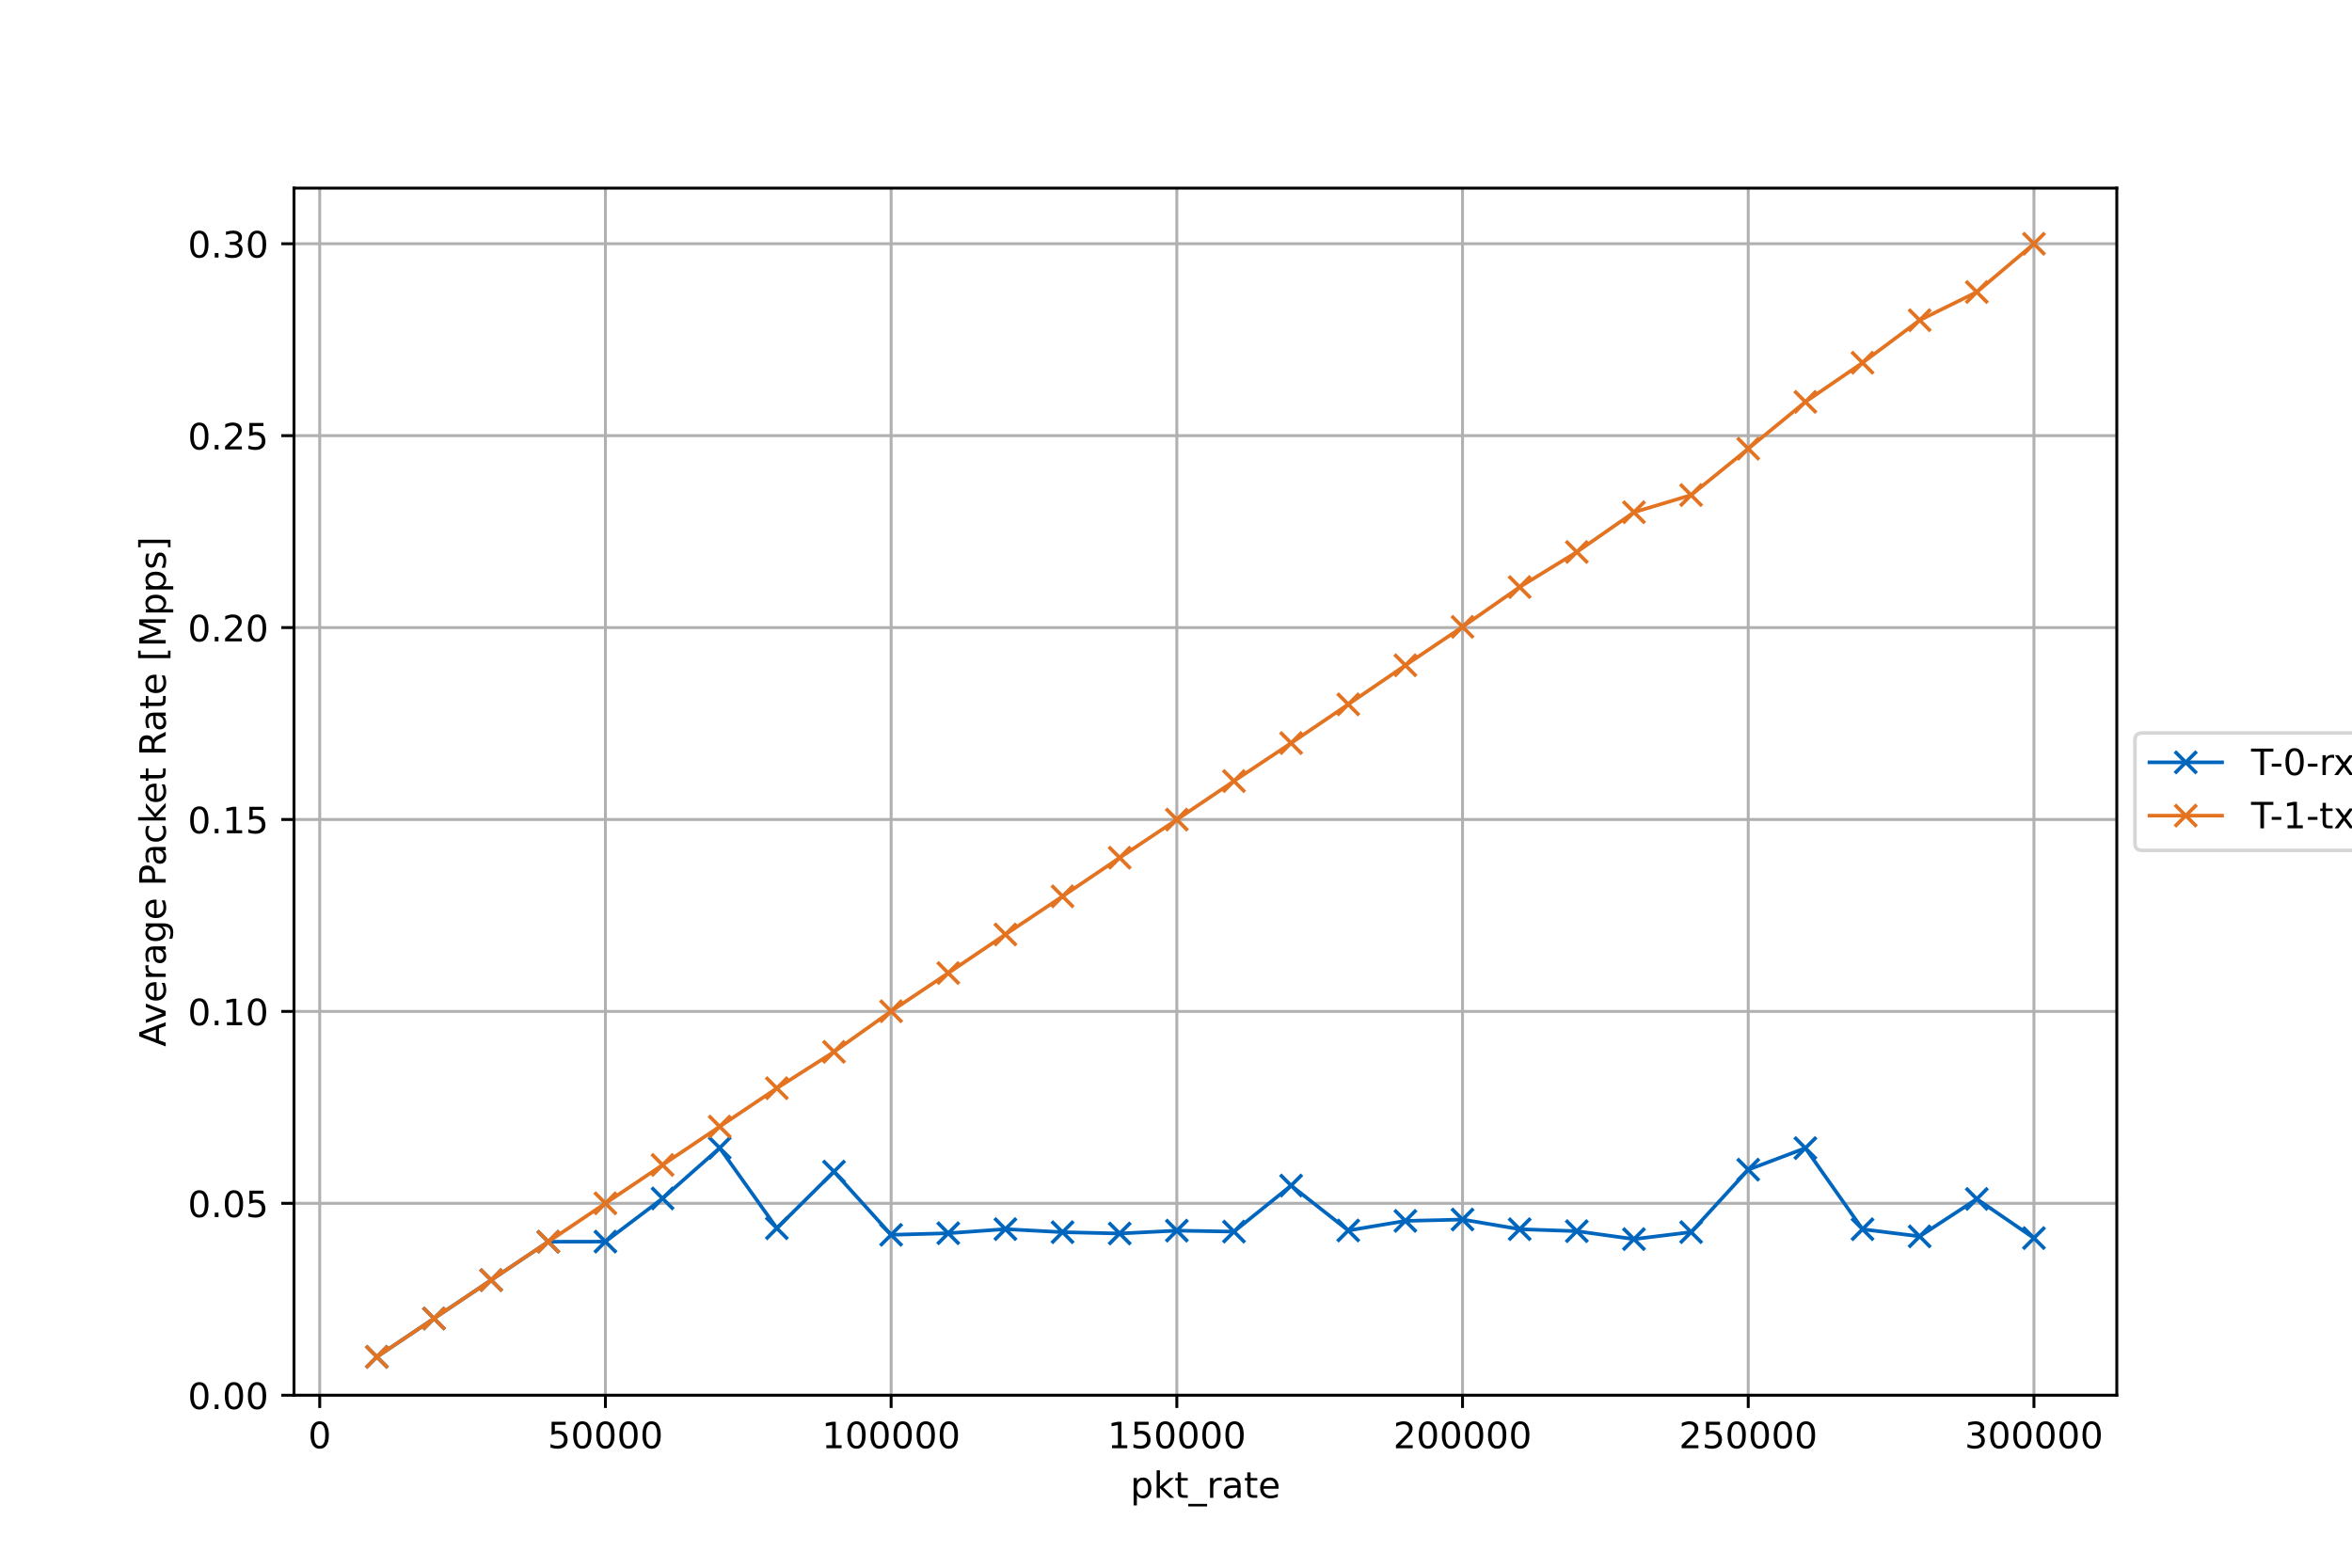 <?xml version="1.0" encoding="utf-8" standalone="no"?>
<!DOCTYPE svg PUBLIC "-//W3C//DTD SVG 1.1//EN"
  "http://www.w3.org/Graphics/SVG/1.1/DTD/svg11.dtd">
<!-- Created with matplotlib (https://matplotlib.org/) -->
<svg height="432pt" version="1.1" viewBox="0 0 648 432" width="648pt" xmlns="http://www.w3.org/2000/svg" xmlns:xlink="http://www.w3.org/1999/xlink">
 <defs>
  <style type="text/css">*{stroke-linecap:butt;stroke-linejoin:round;}</style>
 </defs>
 <g id="figure_1">
  <g id="patch_1">
   <path d="M 0 432 
L 648 432 
L 648 0 
L 0 0 
z
" style="fill:#ffffff;"/>
  </g>
  <g id="axes_1">
   <g id="patch_2">
    <path d="M 81 384.48 
L 583.2 384.48 
L 583.2 51.84 
L 81 51.84 
z
" style="fill:#ffffff;"/>
   </g>
   <g id="matplotlib.axis_1">
    <g id="xtick_1">
     <g id="line2d_1">
      <path clip-path="url(#p0694fd6009)" d="M 88.084 384.48 
L 88.084 51.84 
" style="fill:none;stroke:#b0b0b0;stroke-linecap:square;stroke-width:0.8;"/>
     </g>
     <g id="line2d_2">
      <defs>
       <path d="M 0 0 
L 0 3.5 
" id="m692e682ff9" style="stroke:#000000;stroke-width:0.8;"/>
      </defs>
      <g>
       <use style="stroke:#000000;stroke-width:0.8;" x="88.084" xlink:href="#m692e682ff9" y="384.48"/>
      </g>
     </g>
     <g id="text_1">
      <!-- 0 -->
      <g transform="translate(84.903 399.078)scale(0.1 -0.1)">
       <defs>
        <path d="M 31.781 66.406 
Q 24.172 66.406 20.328 58.906 
Q 16.5 51.422 16.5 36.375 
Q 16.5 21.391 20.328 13.891 
Q 24.172 6.391 31.781 6.391 
Q 39.453 6.391 43.281 13.891 
Q 47.125 21.391 47.125 36.375 
Q 47.125 51.422 43.281 58.906 
Q 39.453 66.406 31.781 66.406 
z
M 31.781 74.219 
Q 44.047 74.219 50.516 64.516 
Q 56.984 54.828 56.984 36.375 
Q 56.984 17.969 50.516 8.266 
Q 44.047 -1.422 31.781 -1.422 
Q 19.531 -1.422 13.062 8.266 
Q 6.594 17.969 6.594 36.375 
Q 6.594 54.828 13.062 64.516 
Q 19.531 74.219 31.781 74.219 
z
" id="DejaVuSans-48"/>
       </defs>
       <use xlink:href="#DejaVuSans-48"/>
      </g>
     </g>
    </g>
    <g id="xtick_2">
     <g id="line2d_3">
      <path clip-path="url(#p0694fd6009)" d="M 166.799 384.48 
L 166.799 51.84 
" style="fill:none;stroke:#b0b0b0;stroke-linecap:square;stroke-width:0.8;"/>
     </g>
     <g id="line2d_4">
      <g>
       <use style="stroke:#000000;stroke-width:0.8;" x="166.799" xlink:href="#m692e682ff9" y="384.48"/>
      </g>
     </g>
     <g id="text_2">
      <!-- 50000 -->
      <g transform="translate(150.893 399.078)scale(0.1 -0.1)">
       <defs>
        <path d="M 10.797 72.906 
L 49.516 72.906 
L 49.516 64.594 
L 19.828 64.594 
L 19.828 46.734 
Q 21.969 47.469 24.109 47.828 
Q 26.266 48.188 28.422 48.188 
Q 40.625 48.188 47.75 41.5 
Q 54.891 34.812 54.891 23.391 
Q 54.891 11.625 47.562 5.094 
Q 40.234 -1.422 26.906 -1.422 
Q 22.312 -1.422 17.547 -0.641 
Q 12.797 0.141 7.719 1.703 
L 7.719 11.625 
Q 12.109 9.234 16.797 8.062 
Q 21.484 6.891 26.703 6.891 
Q 35.156 6.891 40.078 11.328 
Q 45.016 15.766 45.016 23.391 
Q 45.016 31 40.078 35.438 
Q 35.156 39.891 26.703 39.891 
Q 22.75 39.891 18.812 39.016 
Q 14.891 38.141 10.797 36.281 
z
" id="DejaVuSans-53"/>
       </defs>
       <use xlink:href="#DejaVuSans-53"/>
       <use x="63.623" xlink:href="#DejaVuSans-48"/>
       <use x="127.246" xlink:href="#DejaVuSans-48"/>
       <use x="190.869" xlink:href="#DejaVuSans-48"/>
       <use x="254.492" xlink:href="#DejaVuSans-48"/>
      </g>
     </g>
    </g>
    <g id="xtick_3">
     <g id="line2d_5">
      <path clip-path="url(#p0694fd6009)" d="M 245.514 384.48 
L 245.514 51.84 
" style="fill:none;stroke:#b0b0b0;stroke-linecap:square;stroke-width:0.8;"/>
     </g>
     <g id="line2d_6">
      <g>
       <use style="stroke:#000000;stroke-width:0.8;" x="245.514" xlink:href="#m692e682ff9" y="384.48"/>
      </g>
     </g>
     <g id="text_3">
      <!-- 100000 -->
      <g transform="translate(226.426 399.078)scale(0.1 -0.1)">
       <defs>
        <path d="M 12.406 8.297 
L 28.516 8.297 
L 28.516 63.922 
L 10.984 60.406 
L 10.984 69.391 
L 28.422 72.906 
L 38.281 72.906 
L 38.281 8.297 
L 54.391 8.297 
L 54.391 0 
L 12.406 0 
z
" id="DejaVuSans-49"/>
       </defs>
       <use xlink:href="#DejaVuSans-49"/>
       <use x="63.623" xlink:href="#DejaVuSans-48"/>
       <use x="127.246" xlink:href="#DejaVuSans-48"/>
       <use x="190.869" xlink:href="#DejaVuSans-48"/>
       <use x="254.492" xlink:href="#DejaVuSans-48"/>
       <use x="318.115" xlink:href="#DejaVuSans-48"/>
      </g>
     </g>
    </g>
    <g id="xtick_4">
     <g id="line2d_7">
      <path clip-path="url(#p0694fd6009)" d="M 324.229 384.48 
L 324.229 51.84 
" style="fill:none;stroke:#b0b0b0;stroke-linecap:square;stroke-width:0.8;"/>
     </g>
     <g id="line2d_8">
      <g>
       <use style="stroke:#000000;stroke-width:0.8;" x="324.229" xlink:href="#m692e682ff9" y="384.48"/>
      </g>
     </g>
     <g id="text_4">
      <!-- 150000 -->
      <g transform="translate(305.141 399.078)scale(0.1 -0.1)">
       <use xlink:href="#DejaVuSans-49"/>
       <use x="63.623" xlink:href="#DejaVuSans-53"/>
       <use x="127.246" xlink:href="#DejaVuSans-48"/>
       <use x="190.869" xlink:href="#DejaVuSans-48"/>
       <use x="254.492" xlink:href="#DejaVuSans-48"/>
       <use x="318.115" xlink:href="#DejaVuSans-48"/>
      </g>
     </g>
    </g>
    <g id="xtick_5">
     <g id="line2d_9">
      <path clip-path="url(#p0694fd6009)" d="M 402.943 384.48 
L 402.943 51.84 
" style="fill:none;stroke:#b0b0b0;stroke-linecap:square;stroke-width:0.8;"/>
     </g>
     <g id="line2d_10">
      <g>
       <use style="stroke:#000000;stroke-width:0.8;" x="402.943" xlink:href="#m692e682ff9" y="384.48"/>
      </g>
     </g>
     <g id="text_5">
      <!-- 200000 -->
      <g transform="translate(383.856 399.078)scale(0.1 -0.1)">
       <defs>
        <path d="M 19.188 8.297 
L 53.609 8.297 
L 53.609 0 
L 7.328 0 
L 7.328 8.297 
Q 12.938 14.109 22.625 23.891 
Q 32.328 33.688 34.812 36.531 
Q 39.547 41.844 41.422 45.531 
Q 43.312 49.219 43.312 52.781 
Q 43.312 58.594 39.234 62.25 
Q 35.156 65.922 28.609 65.922 
Q 23.969 65.922 18.812 64.312 
Q 13.672 62.703 7.812 59.422 
L 7.812 69.391 
Q 13.766 71.781 18.938 73 
Q 24.125 74.219 28.422 74.219 
Q 39.75 74.219 46.484 68.547 
Q 53.219 62.891 53.219 53.422 
Q 53.219 48.922 51.531 44.891 
Q 49.859 40.875 45.406 35.406 
Q 44.188 33.984 37.641 27.219 
Q 31.109 20.453 19.188 8.297 
z
" id="DejaVuSans-50"/>
       </defs>
       <use xlink:href="#DejaVuSans-50"/>
       <use x="63.623" xlink:href="#DejaVuSans-48"/>
       <use x="127.246" xlink:href="#DejaVuSans-48"/>
       <use x="190.869" xlink:href="#DejaVuSans-48"/>
       <use x="254.492" xlink:href="#DejaVuSans-48"/>
       <use x="318.115" xlink:href="#DejaVuSans-48"/>
      </g>
     </g>
    </g>
    <g id="xtick_6">
     <g id="line2d_11">
      <path clip-path="url(#p0694fd6009)" d="M 481.658 384.48 
L 481.658 51.84 
" style="fill:none;stroke:#b0b0b0;stroke-linecap:square;stroke-width:0.8;"/>
     </g>
     <g id="line2d_12">
      <g>
       <use style="stroke:#000000;stroke-width:0.8;" x="481.658" xlink:href="#m692e682ff9" y="384.48"/>
      </g>
     </g>
     <g id="text_6">
      <!-- 250000 -->
      <g transform="translate(462.57 399.078)scale(0.1 -0.1)">
       <use xlink:href="#DejaVuSans-50"/>
       <use x="63.623" xlink:href="#DejaVuSans-53"/>
       <use x="127.246" xlink:href="#DejaVuSans-48"/>
       <use x="190.869" xlink:href="#DejaVuSans-48"/>
       <use x="254.492" xlink:href="#DejaVuSans-48"/>
       <use x="318.115" xlink:href="#DejaVuSans-48"/>
      </g>
     </g>
    </g>
    <g id="xtick_7">
     <g id="line2d_13">
      <path clip-path="url(#p0694fd6009)" d="M 560.373 384.48 
L 560.373 51.84 
" style="fill:none;stroke:#b0b0b0;stroke-linecap:square;stroke-width:0.8;"/>
     </g>
     <g id="line2d_14">
      <g>
       <use style="stroke:#000000;stroke-width:0.8;" x="560.373" xlink:href="#m692e682ff9" y="384.48"/>
      </g>
     </g>
     <g id="text_7">
      <!-- 300000 -->
      <g transform="translate(541.285 399.078)scale(0.1 -0.1)">
       <defs>
        <path d="M 40.578 39.312 
Q 47.656 37.797 51.625 33 
Q 55.609 28.219 55.609 21.188 
Q 55.609 10.406 48.188 4.484 
Q 40.766 -1.422 27.094 -1.422 
Q 22.516 -1.422 17.656 -0.516 
Q 12.797 0.391 7.625 2.203 
L 7.625 11.719 
Q 11.719 9.328 16.594 8.109 
Q 21.484 6.891 26.812 6.891 
Q 36.078 6.891 40.938 10.547 
Q 45.797 14.203 45.797 21.188 
Q 45.797 27.641 41.281 31.266 
Q 36.766 34.906 28.719 34.906 
L 20.219 34.906 
L 20.219 43.016 
L 29.109 43.016 
Q 36.375 43.016 40.234 45.922 
Q 44.094 48.828 44.094 54.297 
Q 44.094 59.906 40.109 62.906 
Q 36.141 65.922 28.719 65.922 
Q 24.656 65.922 20.016 65.031 
Q 15.375 64.156 9.812 62.312 
L 9.812 71.094 
Q 15.438 72.656 20.344 73.438 
Q 25.25 74.219 29.594 74.219 
Q 40.828 74.219 47.359 69.109 
Q 53.906 64.016 53.906 55.328 
Q 53.906 49.266 50.438 45.094 
Q 46.969 40.922 40.578 39.312 
z
" id="DejaVuSans-51"/>
       </defs>
       <use xlink:href="#DejaVuSans-51"/>
       <use x="63.623" xlink:href="#DejaVuSans-48"/>
       <use x="127.246" xlink:href="#DejaVuSans-48"/>
       <use x="190.869" xlink:href="#DejaVuSans-48"/>
       <use x="254.492" xlink:href="#DejaVuSans-48"/>
       <use x="318.115" xlink:href="#DejaVuSans-48"/>
      </g>
     </g>
    </g>
    <g id="text_8">
     <!-- pkt_rate -->
     <g transform="translate(311.414 412.757)scale(0.1 -0.1)">
      <defs>
       <path d="M 18.109 8.203 
L 18.109 -20.797 
L 9.078 -20.797 
L 9.078 54.688 
L 18.109 54.688 
L 18.109 46.391 
Q 20.953 51.266 25.266 53.625 
Q 29.594 56 35.594 56 
Q 45.562 56 51.781 48.094 
Q 58.016 40.188 58.016 27.297 
Q 58.016 14.406 51.781 6.484 
Q 45.562 -1.422 35.594 -1.422 
Q 29.594 -1.422 25.266 0.953 
Q 20.953 3.328 18.109 8.203 
z
M 48.688 27.297 
Q 48.688 37.203 44.609 42.844 
Q 40.531 48.484 33.406 48.484 
Q 26.266 48.484 22.188 42.844 
Q 18.109 37.203 18.109 27.297 
Q 18.109 17.391 22.188 11.75 
Q 26.266 6.109 33.406 6.109 
Q 40.531 6.109 44.609 11.75 
Q 48.688 17.391 48.688 27.297 
z
" id="DejaVuSans-112"/>
       <path d="M 9.078 75.984 
L 18.109 75.984 
L 18.109 31.109 
L 44.922 54.688 
L 56.391 54.688 
L 27.391 29.109 
L 57.625 0 
L 45.906 0 
L 18.109 26.703 
L 18.109 0 
L 9.078 0 
z
" id="DejaVuSans-107"/>
       <path d="M 18.312 70.219 
L 18.312 54.688 
L 36.812 54.688 
L 36.812 47.703 
L 18.312 47.703 
L 18.312 18.016 
Q 18.312 11.328 20.141 9.422 
Q 21.969 7.516 27.594 7.516 
L 36.812 7.516 
L 36.812 0 
L 27.594 0 
Q 17.188 0 13.234 3.875 
Q 9.281 7.766 9.281 18.016 
L 9.281 47.703 
L 2.688 47.703 
L 2.688 54.688 
L 9.281 54.688 
L 9.281 70.219 
z
" id="DejaVuSans-116"/>
       <path d="M 50.984 -16.609 
L 50.984 -23.578 
L -0.984 -23.578 
L -0.984 -16.609 
z
" id="DejaVuSans-95"/>
       <path d="M 41.109 46.297 
Q 39.594 47.172 37.812 47.578 
Q 36.031 48 33.891 48 
Q 26.266 48 22.188 43.047 
Q 18.109 38.094 18.109 28.812 
L 18.109 0 
L 9.078 0 
L 9.078 54.688 
L 18.109 54.688 
L 18.109 46.188 
Q 20.953 51.172 25.484 53.578 
Q 30.031 56 36.531 56 
Q 37.453 56 38.578 55.875 
Q 39.703 55.766 41.062 55.516 
z
" id="DejaVuSans-114"/>
       <path d="M 34.281 27.484 
Q 23.391 27.484 19.188 25 
Q 14.984 22.516 14.984 16.5 
Q 14.984 11.719 18.141 8.906 
Q 21.297 6.109 26.703 6.109 
Q 34.188 6.109 38.703 11.406 
Q 43.219 16.703 43.219 25.484 
L 43.219 27.484 
z
M 52.203 31.203 
L 52.203 0 
L 43.219 0 
L 43.219 8.297 
Q 40.141 3.328 35.547 0.953 
Q 30.953 -1.422 24.312 -1.422 
Q 15.922 -1.422 10.953 3.297 
Q 6 8.016 6 15.922 
Q 6 25.141 12.172 29.828 
Q 18.359 34.516 30.609 34.516 
L 43.219 34.516 
L 43.219 35.406 
Q 43.219 41.609 39.141 45 
Q 35.062 48.391 27.688 48.391 
Q 23 48.391 18.547 47.266 
Q 14.109 46.141 10.016 43.891 
L 10.016 52.203 
Q 14.938 54.109 19.578 55.047 
Q 24.219 56 28.609 56 
Q 40.484 56 46.344 49.844 
Q 52.203 43.703 52.203 31.203 
z
" id="DejaVuSans-97"/>
       <path d="M 56.203 29.594 
L 56.203 25.203 
L 14.891 25.203 
Q 15.484 15.922 20.484 11.062 
Q 25.484 6.203 34.422 6.203 
Q 39.594 6.203 44.453 7.469 
Q 49.312 8.734 54.109 11.281 
L 54.109 2.781 
Q 49.266 0.734 44.188 -0.344 
Q 39.109 -1.422 33.891 -1.422 
Q 20.797 -1.422 13.156 6.188 
Q 5.516 13.812 5.516 26.812 
Q 5.516 40.234 12.766 48.109 
Q 20.016 56 32.328 56 
Q 43.359 56 49.781 48.891 
Q 56.203 41.797 56.203 29.594 
z
M 47.219 32.234 
Q 47.125 39.594 43.094 43.984 
Q 39.062 48.391 32.422 48.391 
Q 24.906 48.391 20.391 44.141 
Q 15.875 39.891 15.188 32.172 
z
" id="DejaVuSans-101"/>
      </defs>
      <use xlink:href="#DejaVuSans-112"/>
      <use x="63.477" xlink:href="#DejaVuSans-107"/>
      <use x="121.387" xlink:href="#DejaVuSans-116"/>
      <use x="160.596" xlink:href="#DejaVuSans-95"/>
      <use x="210.596" xlink:href="#DejaVuSans-114"/>
      <use x="251.709" xlink:href="#DejaVuSans-97"/>
      <use x="312.988" xlink:href="#DejaVuSans-116"/>
      <use x="352.197" xlink:href="#DejaVuSans-101"/>
     </g>
    </g>
   </g>
   <g id="matplotlib.axis_2">
    <g id="ytick_1">
     <g id="line2d_15">
      <path clip-path="url(#p0694fd6009)" d="M 81 384.48 
L 583.2 384.48 
" style="fill:none;stroke:#b0b0b0;stroke-linecap:square;stroke-width:0.8;"/>
     </g>
     <g id="line2d_16">
      <defs>
       <path d="M 0 0 
L -3.5 0 
" id="m0440485f4f" style="stroke:#000000;stroke-width:0.8;"/>
      </defs>
      <g>
       <use style="stroke:#000000;stroke-width:0.8;" x="81" xlink:href="#m0440485f4f" y="384.48"/>
      </g>
     </g>
     <g id="text_9">
      <!-- 0.00 -->
      <g transform="translate(51.734 388.279)scale(0.1 -0.1)">
       <defs>
        <path d="M 10.688 12.406 
L 21 12.406 
L 21 0 
L 10.688 0 
z
" id="DejaVuSans-46"/>
       </defs>
       <use xlink:href="#DejaVuSans-48"/>
       <use x="63.623" xlink:href="#DejaVuSans-46"/>
       <use x="95.41" xlink:href="#DejaVuSans-48"/>
       <use x="159.033" xlink:href="#DejaVuSans-48"/>
      </g>
     </g>
    </g>
    <g id="ytick_2">
     <g id="line2d_17">
      <path clip-path="url(#p0694fd6009)" d="M 81 331.595 
L 583.2 331.595 
" style="fill:none;stroke:#b0b0b0;stroke-linecap:square;stroke-width:0.8;"/>
     </g>
     <g id="line2d_18">
      <g>
       <use style="stroke:#000000;stroke-width:0.8;" x="81" xlink:href="#m0440485f4f" y="331.595"/>
      </g>
     </g>
     <g id="text_10">
      <!-- 0.05 -->
      <g transform="translate(51.734 335.394)scale(0.1 -0.1)">
       <use xlink:href="#DejaVuSans-48"/>
       <use x="63.623" xlink:href="#DejaVuSans-46"/>
       <use x="95.41" xlink:href="#DejaVuSans-48"/>
       <use x="159.033" xlink:href="#DejaVuSans-53"/>
      </g>
     </g>
    </g>
    <g id="ytick_3">
     <g id="line2d_19">
      <path clip-path="url(#p0694fd6009)" d="M 81 278.709 
L 583.2 278.709 
" style="fill:none;stroke:#b0b0b0;stroke-linecap:square;stroke-width:0.8;"/>
     </g>
     <g id="line2d_20">
      <g>
       <use style="stroke:#000000;stroke-width:0.8;" x="81" xlink:href="#m0440485f4f" y="278.709"/>
      </g>
     </g>
     <g id="text_11">
      <!-- 0.10 -->
      <g transform="translate(51.734 282.509)scale(0.1 -0.1)">
       <use xlink:href="#DejaVuSans-48"/>
       <use x="63.623" xlink:href="#DejaVuSans-46"/>
       <use x="95.41" xlink:href="#DejaVuSans-49"/>
       <use x="159.033" xlink:href="#DejaVuSans-48"/>
      </g>
     </g>
    </g>
    <g id="ytick_4">
     <g id="line2d_21">
      <path clip-path="url(#p0694fd6009)" d="M 81 225.824 
L 583.2 225.824 
" style="fill:none;stroke:#b0b0b0;stroke-linecap:square;stroke-width:0.8;"/>
     </g>
     <g id="line2d_22">
      <g>
       <use style="stroke:#000000;stroke-width:0.8;" x="81" xlink:href="#m0440485f4f" y="225.824"/>
      </g>
     </g>
     <g id="text_12">
      <!-- 0.15 -->
      <g transform="translate(51.734 229.623)scale(0.1 -0.1)">
       <use xlink:href="#DejaVuSans-48"/>
       <use x="63.623" xlink:href="#DejaVuSans-46"/>
       <use x="95.41" xlink:href="#DejaVuSans-49"/>
       <use x="159.033" xlink:href="#DejaVuSans-53"/>
      </g>
     </g>
    </g>
    <g id="ytick_5">
     <g id="line2d_23">
      <path clip-path="url(#p0694fd6009)" d="M 81 172.939 
L 583.2 172.939 
" style="fill:none;stroke:#b0b0b0;stroke-linecap:square;stroke-width:0.8;"/>
     </g>
     <g id="line2d_24">
      <g>
       <use style="stroke:#000000;stroke-width:0.8;" x="81" xlink:href="#m0440485f4f" y="172.939"/>
      </g>
     </g>
     <g id="text_13">
      <!-- 0.20 -->
      <g transform="translate(51.734 176.738)scale(0.1 -0.1)">
       <use xlink:href="#DejaVuSans-48"/>
       <use x="63.623" xlink:href="#DejaVuSans-46"/>
       <use x="95.41" xlink:href="#DejaVuSans-50"/>
       <use x="159.033" xlink:href="#DejaVuSans-48"/>
      </g>
     </g>
    </g>
    <g id="ytick_6">
     <g id="line2d_25">
      <path clip-path="url(#p0694fd6009)" d="M 81 120.053 
L 583.2 120.053 
" style="fill:none;stroke:#b0b0b0;stroke-linecap:square;stroke-width:0.8;"/>
     </g>
     <g id="line2d_26">
      <g>
       <use style="stroke:#000000;stroke-width:0.8;" x="81" xlink:href="#m0440485f4f" y="120.053"/>
      </g>
     </g>
     <g id="text_14">
      <!-- 0.25 -->
      <g transform="translate(51.734 123.853)scale(0.1 -0.1)">
       <use xlink:href="#DejaVuSans-48"/>
       <use x="63.623" xlink:href="#DejaVuSans-46"/>
       <use x="95.41" xlink:href="#DejaVuSans-50"/>
       <use x="159.033" xlink:href="#DejaVuSans-53"/>
      </g>
     </g>
    </g>
    <g id="ytick_7">
     <g id="line2d_27">
      <path clip-path="url(#p0694fd6009)" d="M 81 67.168 
L 583.2 67.168 
" style="fill:none;stroke:#b0b0b0;stroke-linecap:square;stroke-width:0.8;"/>
     </g>
     <g id="line2d_28">
      <g>
       <use style="stroke:#000000;stroke-width:0.8;" x="81" xlink:href="#m0440485f4f" y="67.168"/>
      </g>
     </g>
     <g id="text_15">
      <!-- 0.30 -->
      <g transform="translate(51.734 70.967)scale(0.1 -0.1)">
       <use xlink:href="#DejaVuSans-48"/>
       <use x="63.623" xlink:href="#DejaVuSans-46"/>
       <use x="95.41" xlink:href="#DejaVuSans-51"/>
       <use x="159.033" xlink:href="#DejaVuSans-48"/>
      </g>
     </g>
    </g>
    <g id="text_16">
     <!-- Average Packet Rate [Mpps] -->
     <g transform="translate(45.655 288.445)rotate(-90)scale(0.1 -0.1)">
      <defs>
       <path d="M 34.188 63.188 
L 20.797 26.906 
L 47.609 26.906 
z
M 28.609 72.906 
L 39.797 72.906 
L 67.578 0 
L 57.328 0 
L 50.688 18.703 
L 17.828 18.703 
L 11.188 0 
L 0.781 0 
z
" id="DejaVuSans-65"/>
       <path d="M 2.984 54.688 
L 12.5 54.688 
L 29.594 8.797 
L 46.688 54.688 
L 56.203 54.688 
L 35.688 0 
L 23.484 0 
z
" id="DejaVuSans-118"/>
       <path d="M 45.406 27.984 
Q 45.406 37.75 41.375 43.109 
Q 37.359 48.484 30.078 48.484 
Q 22.859 48.484 18.828 43.109 
Q 14.797 37.75 14.797 27.984 
Q 14.797 18.266 18.828 12.891 
Q 22.859 7.516 30.078 7.516 
Q 37.359 7.516 41.375 12.891 
Q 45.406 18.266 45.406 27.984 
z
M 54.391 6.781 
Q 54.391 -7.172 48.188 -13.984 
Q 42 -20.797 29.203 -20.797 
Q 24.469 -20.797 20.266 -20.094 
Q 16.062 -19.391 12.109 -17.922 
L 12.109 -9.188 
Q 16.062 -11.328 19.922 -12.344 
Q 23.781 -13.375 27.781 -13.375 
Q 36.625 -13.375 41.016 -8.766 
Q 45.406 -4.156 45.406 5.172 
L 45.406 9.625 
Q 42.625 4.781 38.281 2.391 
Q 33.938 0 27.875 0 
Q 17.828 0 11.672 7.656 
Q 5.516 15.328 5.516 27.984 
Q 5.516 40.672 11.672 48.328 
Q 17.828 56 27.875 56 
Q 33.938 56 38.281 53.609 
Q 42.625 51.219 45.406 46.391 
L 45.406 54.688 
L 54.391 54.688 
z
" id="DejaVuSans-103"/>
       <path id="DejaVuSans-32"/>
       <path d="M 19.672 64.797 
L 19.672 37.406 
L 32.078 37.406 
Q 38.969 37.406 42.719 40.969 
Q 46.484 44.531 46.484 51.125 
Q 46.484 57.672 42.719 61.234 
Q 38.969 64.797 32.078 64.797 
z
M 9.812 72.906 
L 32.078 72.906 
Q 44.344 72.906 50.609 67.359 
Q 56.891 61.812 56.891 51.125 
Q 56.891 40.328 50.609 34.812 
Q 44.344 29.297 32.078 29.297 
L 19.672 29.297 
L 19.672 0 
L 9.812 0 
z
" id="DejaVuSans-80"/>
       <path d="M 48.781 52.594 
L 48.781 44.188 
Q 44.969 46.297 41.141 47.344 
Q 37.312 48.391 33.406 48.391 
Q 24.656 48.391 19.812 42.844 
Q 14.984 37.312 14.984 27.297 
Q 14.984 17.281 19.812 11.734 
Q 24.656 6.203 33.406 6.203 
Q 37.312 6.203 41.141 7.25 
Q 44.969 8.297 48.781 10.406 
L 48.781 2.094 
Q 45.016 0.344 40.984 -0.531 
Q 36.969 -1.422 32.422 -1.422 
Q 20.062 -1.422 12.781 6.344 
Q 5.516 14.109 5.516 27.297 
Q 5.516 40.672 12.859 48.328 
Q 20.219 56 33.016 56 
Q 37.156 56 41.109 55.141 
Q 45.062 54.297 48.781 52.594 
z
" id="DejaVuSans-99"/>
       <path d="M 44.391 34.188 
Q 47.562 33.109 50.562 29.594 
Q 53.562 26.078 56.594 19.922 
L 66.609 0 
L 56 0 
L 46.688 18.703 
Q 43.062 26.031 39.672 28.422 
Q 36.281 30.812 30.422 30.812 
L 19.672 30.812 
L 19.672 0 
L 9.812 0 
L 9.812 72.906 
L 32.078 72.906 
Q 44.578 72.906 50.734 67.672 
Q 56.891 62.453 56.891 51.906 
Q 56.891 45.016 53.688 40.469 
Q 50.484 35.938 44.391 34.188 
z
M 19.672 64.797 
L 19.672 38.922 
L 32.078 38.922 
Q 39.203 38.922 42.844 42.219 
Q 46.484 45.516 46.484 51.906 
Q 46.484 58.297 42.844 61.547 
Q 39.203 64.797 32.078 64.797 
z
" id="DejaVuSans-82"/>
       <path d="M 8.594 75.984 
L 29.297 75.984 
L 29.297 69 
L 17.578 69 
L 17.578 -6.203 
L 29.297 -6.203 
L 29.297 -13.188 
L 8.594 -13.188 
z
" id="DejaVuSans-91"/>
       <path d="M 9.812 72.906 
L 24.516 72.906 
L 43.109 23.297 
L 61.812 72.906 
L 76.516 72.906 
L 76.516 0 
L 66.891 0 
L 66.891 64.016 
L 48.094 14.016 
L 38.188 14.016 
L 19.391 64.016 
L 19.391 0 
L 9.812 0 
z
" id="DejaVuSans-77"/>
       <path d="M 44.281 53.078 
L 44.281 44.578 
Q 40.484 46.531 36.375 47.5 
Q 32.281 48.484 27.875 48.484 
Q 21.188 48.484 17.844 46.438 
Q 14.5 44.391 14.5 40.281 
Q 14.5 37.156 16.891 35.375 
Q 19.281 33.594 26.516 31.984 
L 29.594 31.297 
Q 39.156 29.25 43.188 25.516 
Q 47.219 21.781 47.219 15.094 
Q 47.219 7.469 41.188 3.016 
Q 35.156 -1.422 24.609 -1.422 
Q 20.219 -1.422 15.453 -0.562 
Q 10.688 0.297 5.422 2 
L 5.422 11.281 
Q 10.406 8.688 15.234 7.391 
Q 20.062 6.109 24.812 6.109 
Q 31.156 6.109 34.562 8.281 
Q 37.984 10.453 37.984 14.406 
Q 37.984 18.062 35.516 20.016 
Q 33.062 21.969 24.703 23.781 
L 21.578 24.516 
Q 13.234 26.266 9.516 29.906 
Q 5.812 33.547 5.812 39.891 
Q 5.812 47.609 11.281 51.797 
Q 16.75 56 26.812 56 
Q 31.781 56 36.172 55.266 
Q 40.578 54.547 44.281 53.078 
z
" id="DejaVuSans-115"/>
       <path d="M 30.422 75.984 
L 30.422 -13.188 
L 9.719 -13.188 
L 9.719 -6.203 
L 21.391 -6.203 
L 21.391 69 
L 9.719 69 
L 9.719 75.984 
z
" id="DejaVuSans-93"/>
      </defs>
      <use xlink:href="#DejaVuSans-65"/>
      <use x="62.533" xlink:href="#DejaVuSans-118"/>
      <use x="121.713" xlink:href="#DejaVuSans-101"/>
      <use x="183.236" xlink:href="#DejaVuSans-114"/>
      <use x="224.35" xlink:href="#DejaVuSans-97"/>
      <use x="285.629" xlink:href="#DejaVuSans-103"/>
      <use x="349.105" xlink:href="#DejaVuSans-101"/>
      <use x="410.629" xlink:href="#DejaVuSans-32"/>
      <use x="442.416" xlink:href="#DejaVuSans-80"/>
      <use x="498.219" xlink:href="#DejaVuSans-97"/>
      <use x="559.498" xlink:href="#DejaVuSans-99"/>
      <use x="614.479" xlink:href="#DejaVuSans-107"/>
      <use x="668.764" xlink:href="#DejaVuSans-101"/>
      <use x="730.287" xlink:href="#DejaVuSans-116"/>
      <use x="769.496" xlink:href="#DejaVuSans-32"/>
      <use x="801.283" xlink:href="#DejaVuSans-82"/>
      <use x="868.516" xlink:href="#DejaVuSans-97"/>
      <use x="929.795" xlink:href="#DejaVuSans-116"/>
      <use x="969.004" xlink:href="#DejaVuSans-101"/>
      <use x="1030.527" xlink:href="#DejaVuSans-32"/>
      <use x="1062.314" xlink:href="#DejaVuSans-91"/>
      <use x="1101.328" xlink:href="#DejaVuSans-77"/>
      <use x="1187.607" xlink:href="#DejaVuSans-112"/>
      <use x="1251.084" xlink:href="#DejaVuSans-112"/>
      <use x="1314.561" xlink:href="#DejaVuSans-115"/>
      <use x="1366.66" xlink:href="#DejaVuSans-93"/>
     </g>
    </g>
   </g>
   <g id="line2d_29">
    <path clip-path="url(#p0694fd6009)" d="M 103.827 373.903 
L 119.57 363.326 
L 135.313 352.749 
L 151.056 342.176 
L 166.799 342.147 
L 182.542 330.248 
L 198.285 316.335 
L 214.028 338.458 
L 229.771 322.848 
L 245.514 340.272 
L 261.257 339.837 
L 277 338.702 
L 292.743 339.544 
L 308.486 339.91 
L 324.229 339.121 
L 339.971 339.385 
L 355.714 326.697 
L 371.457 339.076 
L 387.2 336.436 
L 402.943 336.061 
L 418.686 338.722 
L 434.429 339.267 
L 450.172 341.456 
L 465.915 339.527 
L 481.658 322.322 
L 497.401 316.376 
L 513.144 338.734 
L 528.887 340.699 
L 544.63 330.391 
L 560.373 341.175 
" style="fill:none;stroke:#0066bd;stroke-linecap:square;"/>
    <defs>
     <path d="M -3 3 
L 3 -3 
M -3 -3 
L 3 3 
" id="m773099f311" style="stroke:#0066bd;"/>
    </defs>
    <g clip-path="url(#p0694fd6009)">
     <use style="fill:#0066bd;stroke:#0066bd;" x="103.827" xlink:href="#m773099f311" y="373.903"/>
     <use style="fill:#0066bd;stroke:#0066bd;" x="119.57" xlink:href="#m773099f311" y="363.326"/>
     <use style="fill:#0066bd;stroke:#0066bd;" x="135.313" xlink:href="#m773099f311" y="352.749"/>
     <use style="fill:#0066bd;stroke:#0066bd;" x="151.056" xlink:href="#m773099f311" y="342.176"/>
     <use style="fill:#0066bd;stroke:#0066bd;" x="166.799" xlink:href="#m773099f311" y="342.147"/>
     <use style="fill:#0066bd;stroke:#0066bd;" x="182.542" xlink:href="#m773099f311" y="330.248"/>
     <use style="fill:#0066bd;stroke:#0066bd;" x="198.285" xlink:href="#m773099f311" y="316.335"/>
     <use style="fill:#0066bd;stroke:#0066bd;" x="214.028" xlink:href="#m773099f311" y="338.458"/>
     <use style="fill:#0066bd;stroke:#0066bd;" x="229.771" xlink:href="#m773099f311" y="322.848"/>
     <use style="fill:#0066bd;stroke:#0066bd;" x="245.514" xlink:href="#m773099f311" y="340.272"/>
     <use style="fill:#0066bd;stroke:#0066bd;" x="261.257" xlink:href="#m773099f311" y="339.837"/>
     <use style="fill:#0066bd;stroke:#0066bd;" x="277" xlink:href="#m773099f311" y="338.702"/>
     <use style="fill:#0066bd;stroke:#0066bd;" x="292.743" xlink:href="#m773099f311" y="339.544"/>
     <use style="fill:#0066bd;stroke:#0066bd;" x="308.486" xlink:href="#m773099f311" y="339.91"/>
     <use style="fill:#0066bd;stroke:#0066bd;" x="324.229" xlink:href="#m773099f311" y="339.121"/>
     <use style="fill:#0066bd;stroke:#0066bd;" x="339.971" xlink:href="#m773099f311" y="339.385"/>
     <use style="fill:#0066bd;stroke:#0066bd;" x="355.714" xlink:href="#m773099f311" y="326.697"/>
     <use style="fill:#0066bd;stroke:#0066bd;" x="371.457" xlink:href="#m773099f311" y="339.076"/>
     <use style="fill:#0066bd;stroke:#0066bd;" x="387.2" xlink:href="#m773099f311" y="336.436"/>
     <use style="fill:#0066bd;stroke:#0066bd;" x="402.943" xlink:href="#m773099f311" y="336.061"/>
     <use style="fill:#0066bd;stroke:#0066bd;" x="418.686" xlink:href="#m773099f311" y="338.722"/>
     <use style="fill:#0066bd;stroke:#0066bd;" x="434.429" xlink:href="#m773099f311" y="339.267"/>
     <use style="fill:#0066bd;stroke:#0066bd;" x="450.172" xlink:href="#m773099f311" y="341.456"/>
     <use style="fill:#0066bd;stroke:#0066bd;" x="465.915" xlink:href="#m773099f311" y="339.527"/>
     <use style="fill:#0066bd;stroke:#0066bd;" x="481.658" xlink:href="#m773099f311" y="322.322"/>
     <use style="fill:#0066bd;stroke:#0066bd;" x="497.401" xlink:href="#m773099f311" y="316.376"/>
     <use style="fill:#0066bd;stroke:#0066bd;" x="513.144" xlink:href="#m773099f311" y="338.734"/>
     <use style="fill:#0066bd;stroke:#0066bd;" x="528.887" xlink:href="#m773099f311" y="340.699"/>
     <use style="fill:#0066bd;stroke:#0066bd;" x="544.63" xlink:href="#m773099f311" y="330.391"/>
     <use style="fill:#0066bd;stroke:#0066bd;" x="560.373" xlink:href="#m773099f311" y="341.175"/>
    </g>
   </g>
   <g id="line2d_30">
    <path clip-path="url(#p0694fd6009)" d="M 103.827 373.903 
L 119.57 363.326 
L 135.313 352.749 
L 151.056 342.172 
L 166.799 331.595 
L 182.542 321.018 
L 198.285 310.445 
L 214.028 299.876 
L 229.771 289.852 
L 245.514 278.661 
L 261.257 268.136 
L 277 257.506 
L 292.743 246.994 
L 308.486 236.356 
L 324.229 225.849 
L 339.971 215.235 
L 355.714 204.764 
L 371.457 194.093 
L 387.2 183.329 
L 402.943 172.739 
L 418.686 161.772 
L 434.429 152.11 
L 450.172 141.151 
L 465.915 136.424 
L 481.658 123.646 
L 497.401 110.742 
L 513.144 99.961 
L 528.887 88.233 
L 544.63 80.475 
L 560.373 67.176 
" style="fill:none;stroke:#e37321;stroke-linecap:square;"/>
    <defs>
     <path d="M -3 3 
L 3 -3 
M -3 -3 
L 3 3 
" id="m7208083181" style="stroke:#e37321;"/>
    </defs>
    <g clip-path="url(#p0694fd6009)">
     <use style="fill:#e37321;stroke:#e37321;" x="103.827" xlink:href="#m7208083181" y="373.903"/>
     <use style="fill:#e37321;stroke:#e37321;" x="119.57" xlink:href="#m7208083181" y="363.326"/>
     <use style="fill:#e37321;stroke:#e37321;" x="135.313" xlink:href="#m7208083181" y="352.749"/>
     <use style="fill:#e37321;stroke:#e37321;" x="151.056" xlink:href="#m7208083181" y="342.172"/>
     <use style="fill:#e37321;stroke:#e37321;" x="166.799" xlink:href="#m7208083181" y="331.595"/>
     <use style="fill:#e37321;stroke:#e37321;" x="182.542" xlink:href="#m7208083181" y="321.018"/>
     <use style="fill:#e37321;stroke:#e37321;" x="198.285" xlink:href="#m7208083181" y="310.445"/>
     <use style="fill:#e37321;stroke:#e37321;" x="214.028" xlink:href="#m7208083181" y="299.876"/>
     <use style="fill:#e37321;stroke:#e37321;" x="229.771" xlink:href="#m7208083181" y="289.852"/>
     <use style="fill:#e37321;stroke:#e37321;" x="245.514" xlink:href="#m7208083181" y="278.661"/>
     <use style="fill:#e37321;stroke:#e37321;" x="261.257" xlink:href="#m7208083181" y="268.136"/>
     <use style="fill:#e37321;stroke:#e37321;" x="277" xlink:href="#m7208083181" y="257.506"/>
     <use style="fill:#e37321;stroke:#e37321;" x="292.743" xlink:href="#m7208083181" y="246.994"/>
     <use style="fill:#e37321;stroke:#e37321;" x="308.486" xlink:href="#m7208083181" y="236.356"/>
     <use style="fill:#e37321;stroke:#e37321;" x="324.229" xlink:href="#m7208083181" y="225.849"/>
     <use style="fill:#e37321;stroke:#e37321;" x="339.971" xlink:href="#m7208083181" y="215.235"/>
     <use style="fill:#e37321;stroke:#e37321;" x="355.714" xlink:href="#m7208083181" y="204.764"/>
     <use style="fill:#e37321;stroke:#e37321;" x="371.457" xlink:href="#m7208083181" y="194.093"/>
     <use style="fill:#e37321;stroke:#e37321;" x="387.2" xlink:href="#m7208083181" y="183.329"/>
     <use style="fill:#e37321;stroke:#e37321;" x="402.943" xlink:href="#m7208083181" y="172.739"/>
     <use style="fill:#e37321;stroke:#e37321;" x="418.686" xlink:href="#m7208083181" y="161.772"/>
     <use style="fill:#e37321;stroke:#e37321;" x="434.429" xlink:href="#m7208083181" y="152.11"/>
     <use style="fill:#e37321;stroke:#e37321;" x="450.172" xlink:href="#m7208083181" y="141.151"/>
     <use style="fill:#e37321;stroke:#e37321;" x="465.915" xlink:href="#m7208083181" y="136.424"/>
     <use style="fill:#e37321;stroke:#e37321;" x="481.658" xlink:href="#m7208083181" y="123.646"/>
     <use style="fill:#e37321;stroke:#e37321;" x="497.401" xlink:href="#m7208083181" y="110.742"/>
     <use style="fill:#e37321;stroke:#e37321;" x="513.144" xlink:href="#m7208083181" y="99.961"/>
     <use style="fill:#e37321;stroke:#e37321;" x="528.887" xlink:href="#m7208083181" y="88.233"/>
     <use style="fill:#e37321;stroke:#e37321;" x="544.63" xlink:href="#m7208083181" y="80.475"/>
     <use style="fill:#e37321;stroke:#e37321;" x="560.373" xlink:href="#m7208083181" y="67.176"/>
    </g>
   </g>
   <g id="patch_3">
    <path d="M 81 384.48 
L 81 51.84 
" style="fill:none;stroke:#000000;stroke-linecap:square;stroke-linejoin:miter;stroke-width:0.8;"/>
   </g>
   <g id="patch_4">
    <path d="M 583.2 384.48 
L 583.2 51.84 
" style="fill:none;stroke:#000000;stroke-linecap:square;stroke-linejoin:miter;stroke-width:0.8;"/>
   </g>
   <g id="patch_5">
    <path d="M 81 384.48 
L 583.2 384.48 
" style="fill:none;stroke:#000000;stroke-linecap:square;stroke-linejoin:miter;stroke-width:0.8;"/>
   </g>
   <g id="patch_6">
    <path d="M 81 51.84 
L 583.2 51.84 
" style="fill:none;stroke:#000000;stroke-linecap:square;stroke-linejoin:miter;stroke-width:0.8;"/>
   </g>
   <g id="legend_1">
    <g id="patch_7">
     <path d="M 590.2 234.338 
L 650.812 234.338 
Q 652.812 234.338 652.812 232.338 
L 652.812 203.982 
Q 652.812 201.982 650.812 201.982 
L 590.2 201.982 
Q 588.2 201.982 588.2 203.982 
L 588.2 232.338 
Q 588.2 234.338 590.2 234.338 
z
" style="fill:#ffffff;opacity:0.8;stroke:#cccccc;stroke-linejoin:miter;"/>
    </g>
    <g id="line2d_31">
     <path d="M 592.2 210.08 
L 612.2 210.08 
" style="fill:none;stroke:#0066bd;stroke-linecap:square;"/>
    </g>
    <g id="line2d_32">
     <g>
      <use style="fill:#0066bd;stroke:#0066bd;" x="602.2" xlink:href="#m773099f311" y="210.08"/>
     </g>
    </g>
    <g id="text_17">
     <!-- T-0-rx -->
     <g transform="translate(620.2 213.58)scale(0.1 -0.1)">
      <defs>
       <path d="M -0.297 72.906 
L 61.375 72.906 
L 61.375 64.594 
L 35.5 64.594 
L 35.5 0 
L 25.594 0 
L 25.594 64.594 
L -0.297 64.594 
z
" id="DejaVuSans-84"/>
       <path d="M 4.891 31.391 
L 31.203 31.391 
L 31.203 23.391 
L 4.891 23.391 
z
" id="DejaVuSans-45"/>
       <path d="M 54.891 54.688 
L 35.109 28.078 
L 55.906 0 
L 45.312 0 
L 29.391 21.484 
L 13.484 0 
L 2.875 0 
L 24.125 28.609 
L 4.688 54.688 
L 15.281 54.688 
L 29.781 35.203 
L 44.281 54.688 
z
" id="DejaVuSans-120"/>
      </defs>
      <use xlink:href="#DejaVuSans-84"/>
      <use x="51.959" xlink:href="#DejaVuSans-45"/>
      <use x="88.043" xlink:href="#DejaVuSans-48"/>
      <use x="151.666" xlink:href="#DejaVuSans-45"/>
      <use x="187.75" xlink:href="#DejaVuSans-114"/>
      <use x="226.238" xlink:href="#DejaVuSans-120"/>
     </g>
    </g>
    <g id="line2d_33">
     <path d="M 592.2 224.758 
L 612.2 224.758 
" style="fill:none;stroke:#e37321;stroke-linecap:square;"/>
    </g>
    <g id="line2d_34">
     <g>
      <use style="fill:#e37321;stroke:#e37321;" x="602.2" xlink:href="#m7208083181" y="224.758"/>
     </g>
    </g>
    <g id="text_18">
     <!-- T-1-tx -->
     <g transform="translate(620.2 228.258)scale(0.1 -0.1)">
      <use xlink:href="#DejaVuSans-84"/>
      <use x="51.959" xlink:href="#DejaVuSans-45"/>
      <use x="88.043" xlink:href="#DejaVuSans-49"/>
      <use x="151.666" xlink:href="#DejaVuSans-45"/>
      <use x="187.75" xlink:href="#DejaVuSans-116"/>
      <use x="226.959" xlink:href="#DejaVuSans-120"/>
     </g>
    </g>
   </g>
  </g>
 </g>
 <defs>
  <clipPath id="p0694fd6009">
   <rect height="332.64" width="502.2" x="81" y="51.84"/>
  </clipPath>
 </defs>
</svg>
